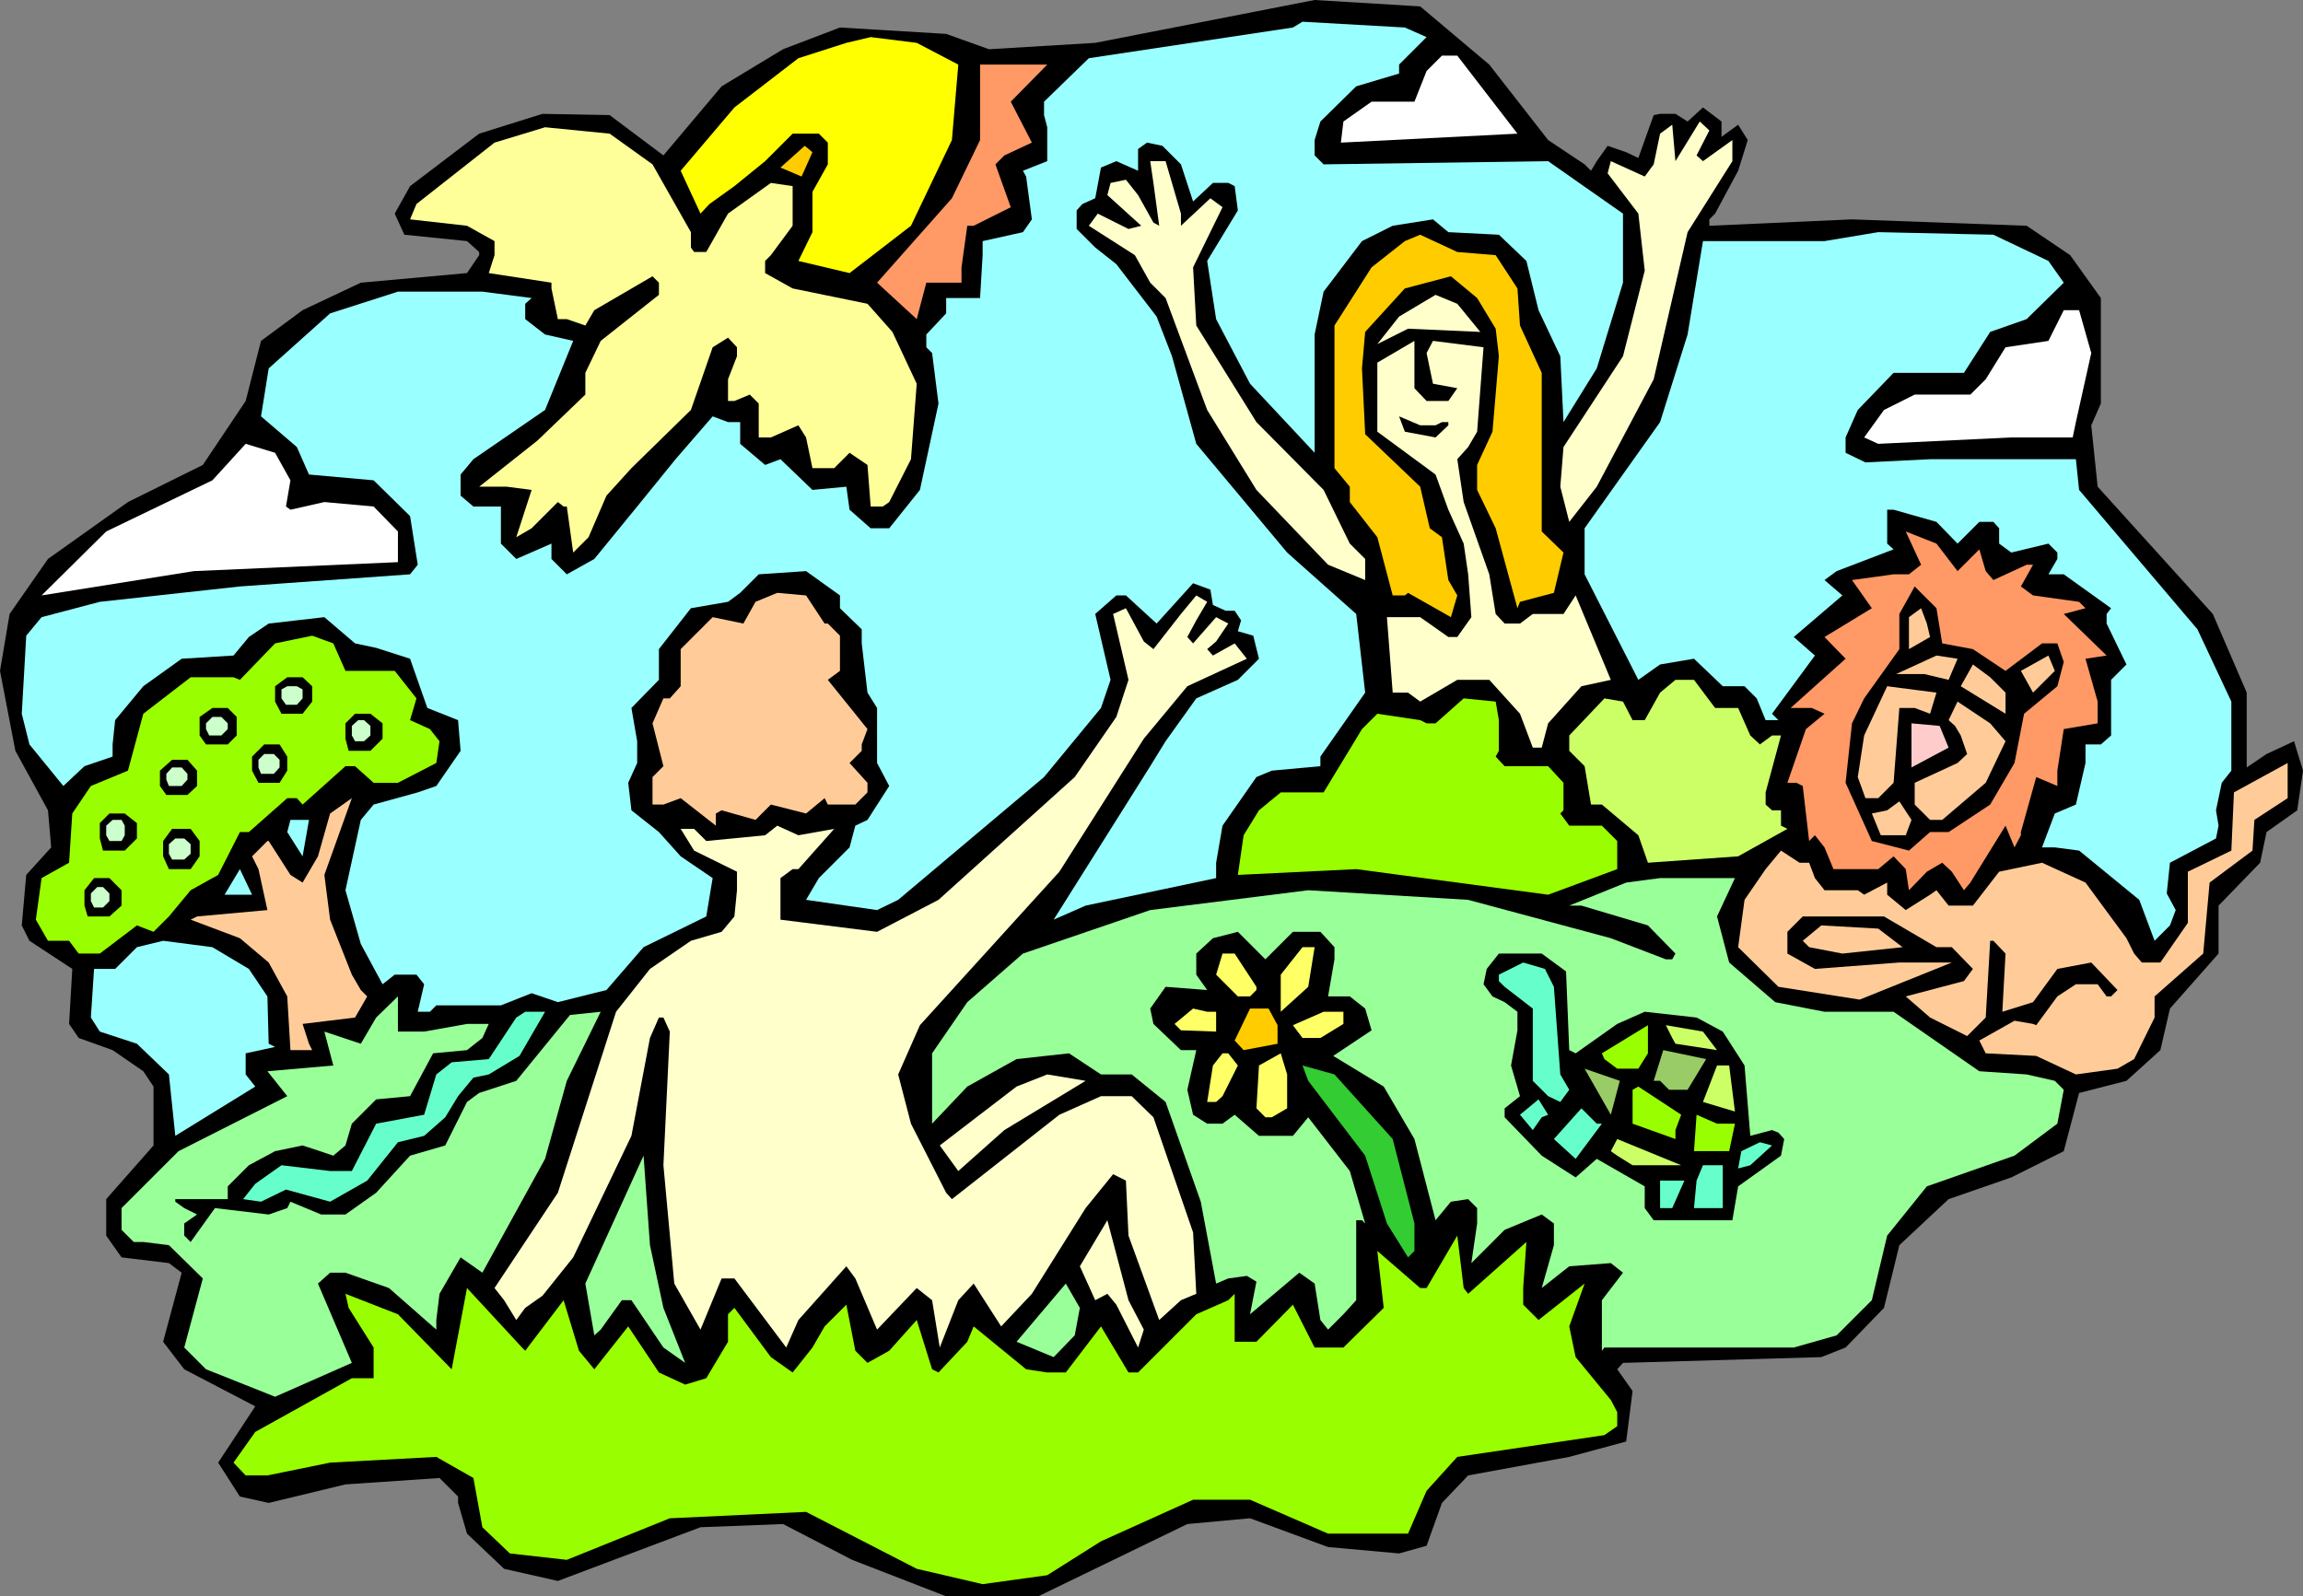 <svg xmlns="http://www.w3.org/2000/svg" width="360" height="249.602"><rect width="100%" height="100%" fill="#808080" stroke="none"/><path d="m232.8 10.102 9.2 11.796 5.703 3.801 1 1 .899-1.5 1.699-2.398 2.902 1 1.899.898 1-2.8L258.5 18l1-.2h2.402l1.899 1.2 2.402-2.2 2.899 2.2v2.398l2.601-1.898 1.5 2.398-1.5 4.801-3.601 6.7-.899.902v1l22.297-1 27.3 1 6.802 4.597 4.8 6.704v16.5l-1.5 3.398 1 9.602 18 19.898 5.301 12.3V120l3.098-2.102 4.3-2L360 120.5l-.898 6.2-4.801 3.402-1 4.796-6.5 6.704v7.5l-7.598 8.597-1.5 6.5-5.3 4.801-7.403 1.898-2.398 9.102-8.2 4.102-9.8 3.398-7.7 7.2-2.402 9.8-6 6.2-3.797 1.5-31 .902-.902 1 2.402 3.398-1 7.898-8.902 2.403-15.801 2.898-4.098 4.301-2.402 6.7-4.297 1.198-11.101-1-12.2-4.5-9.8.903-23.301 11.3h-14.399l-14.699-5.703-10.8-5.597-12.903.5-22.297 8.398-8.402-1.898L73 239.8l-1.398-4.8v-1l-2.899-2.898-14.703 1L42 235l-4.5-1-3.398-5.3 5.8-8.802-11.101-5.796L25.5 209.8l2.902-10.8-2-1.5-7.402-.898-2.398-3.403V187.5L24 179.102v-9.204l-1.598-2.398-4.8-3.3-5.301-1.9-1.5-2.198.5-8.602-6.7-4.398-1.199-2.403.7-7.898L8 132.5l-.5-5.8-5.098-9.302L0 104.898 1.5 96l6-8.602L20 78.5l11.703-5.8 6.7-10 2.398-9.4 6.5-4.8 9.101-4.3L73 42.7l1.902-2.802v-.5L73 37.7l-9.797-1-1.5-3.3 2.399-4.297 10.8-8.204 9.899-3.097L95.3 18l8.402 6.3 9.098-10.8 9.601-5.8 8.899-3.4 16.601 1 6.7 2.4 16.601-1L205.5 0 222 1l10.8 9.102"/><path fill="#9ff" d="m223 5.8-4.297 4.302V11.5l-6.703 2-5.598 5.5-.902 2.898v2.403l1.402 1.398L242 25.2l11.703 8.2v10.8l-4.101 13.403-5.2 8.398-.5-10.3-3.402-7.2-1.898-7.7-4.301-4.1-7.899-.4-2.402-2-6.297 1-4.8 2.4-6 7.902L205.5 52.3v18.5L195.402 60l-5.3-10.102-1.399-9.097 4.797-7.903-.5-3.796-1-.5h-2.398L186.5 31.5l-1.898-5.8-2.899-2.9-2.402-.5-1.399 1v3.4l-3.402-1.5-2.398 1-.899 4.8-2 .898-.902 1v2.903l2.902 2.898 3.297 2.602 6.3 8.199 2.403 6.2L187 69.397l14.203 17L212 96l1.402 12.3-7 10v1.5l-7.601.7-2.399 1-5.3 7.602-1 5.796v2.403l-20.399 4.3-5 2.2 15.098-24 2.402-3.903L187 109.2l6.5-2.898 3.3-3.301-.898-3.602-2.402-.699.5-1.7-1-1.5h-1.398l-2-.898-.399-2.403-2.703-1-5.7 6.301-4.8-4.398h-1.5L171.203 96l2.399 10.3-1.5 4.4-8.899 10.8-22.8 19.2-3.301 1.6L126 140.7l2-3.4 4.8-4.8.903-3.398 1.899-.903 3.398-5.3-1.898-3.598v-8.602l-1.5-2.398-.899-7.7v-2.203l-3.402-3.296v-2L126 89.3l-7.398.5-2.899 2.898-1.902 1.403-5.801 1-5 6.398v4.8l-4.297 4.4.899 5.198v3.403l-1.399 3.097.5 4.301 4.297 3.403 3.402 3.796 5 3.403-1 6-9.8 4.8-5.801 6.7-7.598 1.898-4.101-1.398-4.801 1.898H68.203l-1 1h-1.902l1-4.3-1.2-1.5h-3.398l-1.902 1.5-3.399-6.297L54 139.199l2.402-11 2-2.398 6.899-1.903 2.902-1 3.797-5.5-.398-4.796-4.801-1.903L64.1 103l-5.3-1.7-3.301-.698-4.797-4.102-8.703 1-3.098 2.102L36.5 102.5l-8.098.5-6 4.3L18 112.603l-.398 3.796v1.903l-4.399 1.5-3.3 3.097-5.301-6.5-1.2-4.796.7-12.204L6.5 96.5l9.102-2.398L37.5 91.699l26.602-1.898 1.199-1.5-1.2-7.602-5.699-5.597-10.101-.903-1.899-4.3-5.601-4.797 1.199-7.5L51.602 49l10.601-3.398h13.2l7.699 1-1 .898v2.398l3.101 2.403 4.399 1-4.399 10.8L74 71.802 72 74.2v3.3l2 1.7h4.3V85l2.403 2.398 5.5-2.398v2.398l2.399 2.403 4.3-2.403 6.7-8.199 6-7.398 5.8-6.7 2.399.899h1.902v3.398l3.899 3.301 2.398-.898 5 4.8 5.3-.5.5 3.598 3.302 2.903H139l4.8-6 2.903-13.5-1-7.903-.902-.898v-2L147.902 49v-2.398h5.301l.399-6.704V37.7l6.3-1.398 1.399-2-.899-6.7-.5-.902 3.801-1.5v-5.3l-.5-1.899v-2.102l7-6.796L202.102 4.3l1.5-.903 16 .903L223 5.8"/><path fill="#ff0" d="m149.8 10.102-1 11.796-6.398 13.403-9.601 7.398-8-1.898L127 36.3V30l2.402-4.3v-3.4L128 20.899h-4.098l-4.3 4.301-4.801 3.903-3.899 2.796-1.402 1.5-3.098-6.699 8.399-9.898 10-7.7 7.5-2.402 3.8-.898 7.2.898 6.5 3.403"/><path fill="#fff" d="m237.203 20.898-27.601 1.403L210 19l4.402-3.102h6.7L223 11.102l2.402-2.403h2.399l9.402 12.2"/><path fill="#f96" d="m158 15.898 3.3 6.403-4.3 2-1.398 1.398L158 32.4l-5.797 2.902h-1l-.902 6.5V44.2h-5.5l-1.5 5.7-6.2-5.7L148.802 31l4.402-9.102V10.102h10.5L158 15.898"/><path fill="#ff9" d="m102 25.7 6 10.6v2.4l.5.698h1.902l3.399-6 6.699-4.796 3.402.5V35.3l-3.402 4.597-.898.903v1.898l4.3 2.403 11.7 2.398 3.898 4.398L143.3 60l-.898 11.8L139 78.5l-1 .7h-1.898l-.5-6.5-2.801-1.9-2.399 2.4H127l-1-4.802-1.2-1.898-4.3 1.898h-1.898v-5.296l-1.399-1.403-2.402 1h-1v-3.398l1.402-3.602v-1.398l-1.402-1.5-2.399 1.5L108 64.1l-9.297 9.1-3.902 4.3L92 84l-2.398 2.398-1-7.199h-.5l-.899-.699-4.101 4.102L80.703 84l2.399-7.398-3.899-.5h-4.3L84 68.898l7.5-7.199v-3.398l2.402-5L103 46.1v-1.9l-1-1-9.098 5.301-1.402 2.398-2.898-1h-1.399l-1-4.796V44.2l-9.8-1.5.898-2.8v-2.2L73 35.301l-8.898-1 1-2.403L77.3 22.301l7.902-2.403 10.098 1L102 25.7"/><path fill="#ffc" d="m265.703 19 1.5 1.398-2 3.903 1 .898 4.598-3.3v3.3l-7 11.102-5.301 23-8.898 16.8-4.301 5.5-1.399-5.5.5-6.203 9.301-14.199 3.399-13.398-1-8.903-4.801-6.296.5-1.903 5.3 2.403 1.399-1.903 1-4.8 1.902-1.399.5 5.7 3.801-6.2"/><path fill="#fc0" d="m125.3 27.602-3.3-1.403 3.8-3.398 1.2 1-1.7 3.8"/><path fill="#ffc" d="M184.602 33.398v1.903L189.203 31l1.899 1.398-4.602 9.403.5 9.097L196.402 66l10.5 10.602L211 85l2.402 2.398V90.7l-5.8-2.398-11.2-11.7-7.699-12.5-6.5-17.5-2.402-2.402-2.399-4.3-7.199-4.598 1.399-1.903 4.8 2.403 2-.5-5.3-4.801.5-1.898 2.398-.5 1.902 2.398 2.399 4.3.902.5-.902-6.698-.5-3.403h2.402l2.399 8.2"/><path fill="#9ff" d="m320.203 40.8 2.399 3.4-5.801 5.698-5.7 2L307 58.301h-11l-5.598 5.8-1.902 4.297v2.403l3.102 1.5 10.101-.5H324.5l.5 4.8 18.5 21.797 5.3 11.301V120.5l-1.5 1.898-.898 4.301.399 2.403-.399 2-7.199 3.796-.5 4.801 1.399 2.602-.899 2.398-2.402 2.403-2.399-6.403L325 133l-3.797-.5h-2l2-5.3 3.297-1.4 1.5-6.5v-2.902h2.402L330 115v-8.7l2.402-2.402-3.101-6.398V96l.699-.898-7.398-5.301h-2.399l1.399-2.403v-1L320.203 85l-5.8 1.398L312.5 85v-2.398l-.898-1h-2.2L306 85l-3.297-3.398L296 79.699h-1V85l1 .898-8.898 3.403-1.899 1.398L288 93.102l-7.598 6.5 3.301 2.898-6.703 9.102 1 1h-2l-1.398-3.403-1.899-1.898h-3.402L264.8 103l-5.301.898-3.398 2.403-8.399-16.5v-7.2L259.5 66l4.3-13.7 2.403-14.6h19l8.399-1.4 18 .4 8.601 4.1"/><path fill="#fc0" d="m233.8 39.898 3.403 5.204.399 5.796L241 58.301v24.8l3.402 3.297-1.5 6.301-5.3 1.403-.399 1-3.402-12.5-2.899-6v-3.903l2.399-5.199 1-11.8-.5-4.302-2.899-4.796-4.101-3.403-7.2 1.903-6.199 6.796-.5 5.704.5 10.296L222 76.102l1.5 6.5L225.402 84l1 6.7 1.399 2.402-1 3.398-6.7-3.8-.5.402h-1.898L215.301 84 211 78.5v-2.398l-2.398-2.903V50.9l5.8-9.098 5.2-4.102 2.398-1 5.8 2.7 6 .5"/><path fill="#ffc" d="m231.402 51.898-11.3-.5-4.801 2.403 3.402-4.301 5.7-3.398L227.8 47.5l3.601 4.398"/><path fill="#fff" d="M326.902 55.2 324.5 66l-.5 2.398h-9.598l-20.8 1-2.2-1 3.098-4.296 4.8-2.403h8.7l2.402-2.398 3.098-5 6.703-1 2.399-4.801H325l1.902 6.7"/><path fill="#ffc" d="M223 62.7h3.402l1.399-2L224 60l-1-4.8 1-1.9 7.902 1-1 13.2-1.402 2.398-1.7 1.903 1 6.699 4 11.3 1 6.2 1.403 1.5h2.399l2-1.5h4.8l1.899-2.898 5.5 13.199-4.598 1-5.203 5.8-1 3.797h-1.398l-2-5.296-4.801-5.301h-5L222 109.699l-1.898-1.398h-2.399l-.902-11.801H222l4.402 3.102h1.399L230 96.5l-.5-6.7-.7-4.8-2.398-5.3-2-5.5-9.101-6.7V56.7l5.8-3.4v7.4l1.899 2"/><path d="m224.402 66.5 1-.5h1v.5l-2 1.898-4.8-.898-.899-2.398L222 66.5h2.402"/><path fill="#fff" d="m45.402 75.102-.699 4.097.7.5 5.3-1.199 7.7.7 3.8 3.902v4.796l-31.902 1.403L6.5 93.1l10.102-10 16.601-8 5.2-5.703L43 70.801l2.402 4.3"/><path fill="#f96" d="m306 89.3 3.402-3.402 1 3.403 1.2 1.398 5.199-2.398h1l-1.899 3.398 1.899 1.403 7.199 1 1 1-3.398.898 6.699 6.5-3.301.5 1.902 6.7v3.402l-5.3.898-1 6.5v2.398L318.3 121.5l-2.399 8.602v.5l-1 1.898-1.402-3.398L308 138l-1 1.2-1.898-2.9-1.5-1.402-2.399 1.403-2.8 2.898-.5-3.3-1.903-2-2.398 2h-7l-1.399-3.399-1.5-1.898-.902.898-1-8.602-1-.5h-1.399l2.899-8.398 2.902-2.398-2-.903h-3.3L288.5 103l-3.297-3.398 7.399-4.5-3.102-4.403 6.5-.898h2.402l1.899-1.5-2.399-5.2L302.703 85 306 89.3"/><path d="m303.602 100.602 4.8.898 5.098 3.398 5.703-4.296h2.399l1 2.898-1 3.8-5.2 4.302-1.5 7.699-3.8 6.5-6.5 4.3h-2.899l-3.3 2.899-5.801-1.5-4.102-9.102 1-9.296 1.902-3.903 5.5-7.699V96l2.399-4.3 3.402 3.402.899 5.5"/><path fill="#fc9" d="M128.902 97.5h.5l1.899 1.898v5.5l-1.899 1.403 6.2 7.699-.899 2.398v1l-1.902 1.903 2.8 3.097v1.5l-1.898 1.903h-4.3l-.5-1-2.903 2.398-5.5-1.398-2.398 2.398-5.301-1.5-.899.5v1.903l-5.5-4.301-2.699 1H102V121.5l1.703-1.7-1.703-6.698 1.703-3.903h1l1.7-1.898V101.5l5-5 4.8 1 1.899-3.398 3.398-1.403 4.5.403 2.902 4.398"/><path fill="#ffc" d="m187 97-1.398 2.602.898 1 3.602-4.102 1.898 1-1.898 2.8-1.399 1.2.899 1 3.398-1.898 1.902 2.398-9.3 4.3-6.801 8.2-13.2 20.8-21.8 24-3.399 7.7 2 7.7 5.5 10.8.899 1 16.8-13.2 6.5-2.902h4.801l3.399 3.301 6.199 18 .5 9.602-2.398 1-3.399 3.097-4.8-13.199-.403-8.597-2-1-4.297 5.296-8.402 13.403-4.801 5.097-4.297-6.699-2.402 2.602-2.899 7.398-1.199-7.398-2.402-1.903-6.2 6.5-3.398-8-1.402-1.898-7.5 8.398-1.899 4.301-8.101-10.8h-2l-3.301 8-4.098-7.2-1.699-18.5 1-20.898-1-2.2H103l-1.398 3.2-2.899 15.3-9.101 19-4.801 6-2.7 1.899-1.398 1.898-1.902-3.097-1.5-1.903 9.902-14.898 9.098-28.3 5.3-6.7 6.399-4.398 4.8-1.403 2-2.398.403-4.102v-2.898L108.5 133l-2.098-3.398h2.098l1.902 1.898 9.2-.898 1.898-1.5 3.3 1.5 5.602-1-5.601 6.296h-.899L122 137.301v6.5l15.102 1.898 9.601-5L168 121.5l6.5-9.398 1.902-5.801L174 96l2-.898 2.8 5.199 1.5 1.199 4.302-5.5L187 93.102l1.703 1L187 97"/><path fill="#fc9" d="m301.703 99.602-3.3 1.898v-5l1.898-1.398.902 2.398.5 2.102"/><path fill="#9f0" d="M54 104.898h7.703l3.399 4.301-1 3.403L67.203 114l1.5 1.898-.5 3.403-6 3.097h-3.8l-2.903-2.597H54l-6.7 6-.898-1h-1.5l-6 5.3H37.5l-3.398 6.7-4.301 2.398-3.399 4.102L24 145.699l-2.598-1-5.8 4.403H12.3l-1.5-2H7.5L5.602 143.8l.898-6.5 4.3-2.403.5-7.699 2.903-4.3L20 120.5l2.402-8.898 7.399-5.704H36.5l1 .403 5.5-5.7 5.8-1.203 3.302 1.204L54 104.898"/><path fill="#fc9" d="m304.602 106.3-3.801-.902h-4.399l6.301-2.898 3.297.5-1.398 3.3m13.198 2-1.898-3.402 4.301-2.398 1 2.398-3.402 3.403m-4.301-.001v3.302l-7-4.301 1.902-3.403 2.7 2 2.398 2.403"/><path d="M48.8 107.3v2.4l-1.5 1.902H44l-1-1.903v-2.398l1.902-1.403h2.399l1.5 1.403"/><path fill="#cfc" d="M47.3 107.8v1.4l-.898 1h-1.699l-.703-1v-1.4l.902-.5h1.5l.899.5"/><path d="M59.8 113.102v2.398l-1.898 1.898H54.5L54 115.5v-2.398l1.5-1.5h2.402l1.899 1.5"/><path fill="#cfc" d="M57.902 113.5v1.5l-1 .898H55.5L55 115v-1.5l1-.898h.902l1 .898"/><path d="M37 112.102V115l-1.398 1.398h-3.399l-1-1.398v-2.898l2-1.403h2.399L37 112.102"/><path fill="#cfc" d="M35.602 113.102V114l-1 1h-1.899l-.5-1v-.898l1-1h1.399l1 1"/><path d="M44.902 118.3v2.2l-1.199 1.898h-3.3l-1-1.898v-2.2l1.898-1.902h2.402l1.2 1.903"/><path fill="#cfc" d="M43.703 118.8v1.2l-.902 1h-2l-.399-1v-1.2l.899-.902h1.5l.902.903"/><path d="M30.8 120.5v2.398l-1.5 1.403H26l-1-1.403V120.5l1.902-1.7h2.399l1.5 1.7"/><path fill="#cfc" d="M29.3 121v.898l-.898 1h-2l-.402-1V121l.902-1h1.5l.899 1"/><path d="M31.203 131.5v2.398l-1.402 2h-3.399l-.902-2V131.5l1.402-1.898h2.899l1.402 1.898"/><path fill="#cfc" d="M29.8 132v1.5l-1 .898h-1.898l-.5-.898V132l1-.898h1.399l1 .898"/><path d="M21.402 128.7v2.402L19.5 133h-3.398l-.5-1.898v-2.403l1.5-1.5H19.5l1.902 1.5"/><path fill="#cfc" d="M19.5 129.102v1.5l-.5.898h-1.898l-.5-.898v-1.5l1-.903H19l.5.903"/><path d="M19 139.2v2.402l-1.898 1.699h-3.399l-.5-1.7V139.2l1.5-1.898h2.399L19 139.199"/><path fill="#cfc" d="M17.102 139.7v1.198l-1 1h-1.399l-.5-1V139.7l1-1h.899l1 1"/><path fill="#cf6" d="M268.102 110.7h3.601l1.899 4.3 1.5 1.398L277 115h1.402L276 123.898v1.903l1 .898h1.402v2.403l1 .5-7.699 4.296-14.101 1-1.5-4.296-5.7-4.801h-1.699l-1-6-2.402-2.403V115l5.5-5.8 2.902.5 1.5 2.902h1.899l2.398-4.301 2.402-2h2.899l3.3 4.398"/><path fill="#fc9" d="m301.703 111.602-2.402-.903h-2.399L296 122.4l-2.398 2.402h-2l-1.2-3.301 1-6.5 3.598-7.7 7.703 1-1 3.302"/><path fill="#9f0" d="M234.3 112.602v4.796l-.5.903 1.403 1.5H242l2.402 2.597v4.301l-.5.5 1.399 1.903h5.101l2.399 2.398v4.398l-10.801 4-30-4-18.5.903.902-6.2 2.399-3.902 3.402-2.8h6.7l6-9.899 2.398-2.398 6.699 1 1 .5h1.402l4.399-3.903 5 .5.5 2.903"/><path fill="#fc9" d="m313.5 115.898-3.098 6.5-6.8 5.801h-1.899l-2.402-2.398v-3.403l6.699-3.097 1.5-1.403-1-2.898-.898-1.5-1-.898 1.398-2.903 5.102 3.403 2.398 2.796"/><path fill="#fcc" d="M304.602 116.898 298.8 120v-6.898l4.402.398 1.399 3.398"/><path fill="#fc9" d="m352.402 128.2-.3 4.8-6.7 5-1 11.102-7.601 6.699v3.3l-3.2 6.5-2.601 1.5-6.5.899-6.2-2.898-7.898-.403-1-2 5.5-3.097 2.899.5.5.199 3.3-4.5 2.899-1.903h3.402l1.399 1.903H330l1-1-4.098-4.301-5.3 1-3.801 5.2-4.801 1.5.5-9.098-1.898-2h-.5l-.7 12L307.5 162l-5.797-2.898-3.8-3.301 9.097-2.403 1.402-1.898-3.3-3.398h-2.399L294.5 143.3h-12.7l-2.398 2.398v3.403l4.301 2.398 13.2-1h8.199l-14.399 5.8-12.703-2-6.297-6.198 1-7.403 3.297-4.8 2.402-2.899 2.899 1.898h1.5l.902 2.403 1.5 1.898h5.2l1 .7L295 138v1.898l2.902 2.403 3.801-2.403 1-.699 1.899 2.403h3.8l4.098-5.301 6.703-1.403L326 138l6.402 8.7 1.2 2.402 1.199 1.398h2.902l4.297-6.2v-8l6.8-3.3.403-9.102 8.399-4.597v5.5l-5.2 3.398M51.602 143.8 55 152.399l1.402 2.403 1 1-1.902 3.3-8.2 1 1 3.098.5 1h-3.398l-.5-8.398L42 150.5l-4.5-3.8-7.7-2.9 1-.5 11-1-1.398-6.402-1-2 2.399-2.398H42l3.402 5.3 1.899 1.2 2.402-4.102 1.899-6.699L55 124.801l-4.297 12 .899 7"/><path fill="#fc9" d="m298.8 128.2-.898 2.402H294l-1.398-3.403 2.398-.5 1.902-1.398 1.899 2.898"/><path fill="#9ff" d="m47.3 133.898-2.398-3.796.5-1.903h2.899l-1 5.7m-12.199 5.999 2.398-4 1.902 4zm0 0"/><path fill="#9f9" d="m268.402 143.3 1.899 7.2 7.199 6.2 7.703 1.5H296l13.402 9.3 7.399.5 4.402 1 1.399 1.398-1 5.301-6.7 5-13.699 4.801-6.203 7.7-2.398 10.1-5.5 5.5-6.7 1.9h-29.601l-.399.5v-7.9l3.301-4.3-1.902-1.5-6.5.5-4.301 3.398 1.902-6.699v-3.398L241 189.898l-5.797 2.403L230 197.5l.902-6.2v-2.402L229.5 187.5l-2.7.398-2.398 2.903-3.3-12.7-4.801-8.203-7.899-4.796 6-4-1-3.403-2.402-1.898h-3.398l1-5.801v-1.898l-2.2-2.403h-4.3L197.8 150l-4.301-4.3-3.898 1-2.602 2.402v3.296l1.703 2.403-6.5-.5-2.402 3.398.5 2.403 4.3 4.097h2.4l-1.398 6.2.898 3.902 2.203 1.398h2.399l1.898-1.398 3.8 3.3h5.302l2.398-2.902 6.5 8.403 2.402 8.199-.5-.5H212v12.5l-2 2.199-2.398 2.398-1.2-1.5-.902-5.699-2.398-1.699-7.7 6.5 1-5.102-1.5-.898-2.902.398-1.898.801-2.399-12.8-5.5-15.598-5.3-4.301h-4.801l-5-3.3-8.2.902-7.699 4.296-5.5 5.801v-11l5.5-8 8.7-7.597L179.8 142.3l24.699-3.102 25 1.5 22.3 6 8.602 3.301h1l.5-.898-4.3-4.403-10.399-3.097H245.3l8.902-3.602 5.297-.7h11.703l-2.8 6"/><path fill="#fc9" d="m297.402 148.102-9.402 1-5.2-1-1-1 2.903-2.403 8.899.5 3.8 2.903"/><path fill="#9ff" d="m38.902 151.5 2.899 4.3.199 7.4 1 .5-4.598 1v3.3l1.5 1.898-12.5 7.704-1-9.602-5-4.8-5.8-1.9-1.399-2.198.5-7.602H18l3.402-3.398 4.098-1 7.703 1 5.7 3.398"/><path fill="#ff6" d="m204.5 154.3-4.297 3.9v-5.802l3.399-4.296h1.898l-1 6.199m-8.098-.001v.5l-1 1H193.5l-3.398-3.402 1-3.296H193l3.402 5.199"/><path d="m244.8 151.898.5 12.301 1 .5 6.5-4.597 4.302-1.903 8.101.903 4.098 2.199 3.402 5.3.899 11L277 176.7l1 .403.902 1-.5 2.597-6.699 4.801-.902 5.3H258.5l-1.398-1.902V185.5l-7.5-4.3-3.301 2.902-5.301-3.403-5.797-6v-1.398l2.399-1.903-1.399-4.796 1-5.5v-2.903l-2-1.5-1.902-.898-1.399-1.903.5-2.398 1.899-2.398H241l3.8 2.796"/><path fill="#6fc" d="m242.902 154.3 1 13.7 1.399 2.398-1.399 1.903-1.902-.903-2.398-2.398v-11.3l-4.399-3.4-.902-.902v-1l3.8-1.898 3.399 1 1.402 2.8"/><path fill="#9f9" d="m66.3 161.3 6.7-1.198h3.402l-1 2.199L73 164.199l-5.297.5-3.601 6.7-5.301.5-3.801 3.8-1 3.403-1.898 1.597-4.801-1.597L43 180l-4.098 2.2-3.3 3.3v2h-8.2v.398l1.399 1 2 1-2 1.403v1.898l1 1 3.8-5.3 8.399 1 2.902-1 .5-1 4.801 2H54l4.8-3.399 5.302-5.8 5.5-1.598L73 172.3l1.902-1.403L80.703 169l8.399-10.3 4.8-.5-5.3 10.8-3.399 12.2-9.8 17.8L72 196.602l-3.297 5.699-.5 4.097v1.5l-7.402-6.5L54 199h-2.398l-1.899 1.7L55 213.101l-12 5.296-10.797-4.296-3.402-3.403 2.902-10.8-5.3-5.2-4-.5h-1.5L19 192.301v-3.403L27.902 180l17-8.602L43 169l-1.2-1.5 10.302-.898-1.399-5.301 5.7 1.898 2.398-4.097 3.402-3.301v5.5h4.098"/><path fill="#ff6" d="M190.102 158.2v3.1l-5.5-.198-1-1 2.898-2.403 2.203.5h1.399"/><path fill="#6fc" d="m81.203 165.102-4.8 2.898-2.403.5-2.398 2.898-2 3.301-3.301 2.903-4.098 1-4.8 6-5.801 3.296L44.703 186l-3.902 1.898L38 187.5l1.902-2.398L44 182.199l7.602.903H55l3.8-7.403 7.5-1.398L68.204 168l2.399-1.898 5.8-.5 4.301-6.5 1.399-.903h3.101l-4 6.903"/><path fill="#ff6" d="m210 160.102-3.598 2.199h-2.8l-1.5-2 4.8-2.102H210v1.903"/><path fill="#fc0" d="M199.703 160.3v2.9l-5.3 1-1.403-1.5 2.402-5h2.899l1.402 2.6"/><path fill="#9f0" d="M256.102 167.102H252.8l-2-1.5-.399-.903 7.2-4.398v4.398l-1.5 2.403"/><path fill="#cf6" d="m268.402 164.2-6.5-1-.5-.9-1-2 5.801 1 2.2 2.9"/><path fill="#ff6" d="m193.5 166.602-2.398 4.796-1 .903h-1.399l.899-5.7 1.5-1.902H192l1.5 1.903m7.703 6.698-2.402 1.4h-1l-1.399-1.4.399-6.698 3.402-1.903 1 3.301v5.3"/><path fill="#9c6" d="M263.8 170.398h-2.898L259.5 169h-1l1.5-4.8 6.703 1.402-2.902 4.796"/><path fill="#3c3" d="m217.703 178.102 3.399 13.199v4.3l-1 1-3.301-5.3-3.399-10.602L204.5 169l-.898-2.398 5 1.398 9.101 10.102"/><path fill="#cf6" d="m271.203 173.8-5-1.5 2.2-5.698h1.898l.902 7.199"/><path fill="#9c6" d="m251.8 174.3-4.097-7.198 5.5 1.898zm0 0"/><path fill="#ffc" d="m157 176.7-7.2 6.402-2.898-4 12-9.204 4.801-1.898 6 1L157 176.7"/><path fill="#9f0" d="M261.902 176.7v1.402l-6.699-2.403v-5.3l.899-.5 6.699 4.402-.899 2.398"/><path fill="#6fc" d="m242 174.3-1 .4-1.398 2-2-2.4 2.898-2.402 1.5 2.403m8.402 1.399-4.101 5.5-3.399-3.098 4.301-4.801 2.399 2.398h.8"/><path fill="#9f0" d="m271.203 175.7-.902 4.3h-5.5l.402-5.7 3.2 1.4h2.8"/><path fill="#cf6" d="m255.203 182.2-2.402-1.5-1-.7 1-1.898 10 4.097h-7.598"/><path fill="#6fc" d="m273.602 182.2-1.899.5.5-2.7 2.899-1.398 1.898.5-3.398 3.097"/><path fill="#9f9" d="m103.703 204.5 3.399 8.602-3.399-2.403-5-7.398h-1.5l-3.3 4.597-1 .903-1.403-8.102 9.102-20 1 14 2.101 9.801"/><path fill="#6fc" d="M269.3 188.898h-4.5l.403-4.296 1-2.403h3.098v6.7m-7.899-.001H259.5v-4.296h3.8l-1.898 4.296"/><path fill="#ffc" d="m178.8 207.898-.898 2.801L174.5 204l-1.398-1.7-1.899 1-2.402-5.3 4.3-7.2 3.301 12.5 2.399 4.598"/><path fill="#9f0" d="m229.5 202.3 9.102-8.1-.5 7.198V204l2.398 2.398 7.203-5.699-2.402 6.7 1 4.8 5.5 6.7 1 1.902V223l-2 1.398-23 3.403-4.801 5.3-2.898 6.7h-12.5l-12.2-5.301H186.5l-14.398 6.5-8.399 5.3-10.101 1.4-10.301-2.4L126 236.399l-21.297 1-16.101 6.5-8.899-1-4.3-4.097L74 231.1l-5.797-3.3-16.601.898-9.801 2h-3.399l-1.902-2 3.402-4.8L55 215.5h3.402v-4.8l-3.902-6.2-.5-2.2 8.203 3.2 8.399 8.602L73 201.398l8.602 9.301.5.5 6-7.898 2.398 7.898 2.402 2.903 5.301-6.704 4.797 7.204 4.102 1.898 3.3-1 3.399-5.7v-4.3l1-1 5.699 7.7 3.402 2.402 3.098-3.903 1.902-3.3 3.399-3.399 1.402 7.2 1.899 1.902 3.398-1.903 3.402-3.8.899-1 2.402 7.703 1 .5 4.5-4.801 1-2.403 8.2 6.704 3.3.5h2.899l5.5-7.204 4.3 7.204h1.5L187 205.5l5-2.2 1-1v7.5h3.402l5.7-5.8 3.398 6.7h4.5l6.3-6.2-1-8.898 6.7 5.796h1l4.8-8.199 1 8.2.7.902"/><path fill="#9f9" d="m168 208.8-3.297 3.4-5.8-2.4 7.699-9.1 2.199 3.8-.801 4.3"/></svg>
